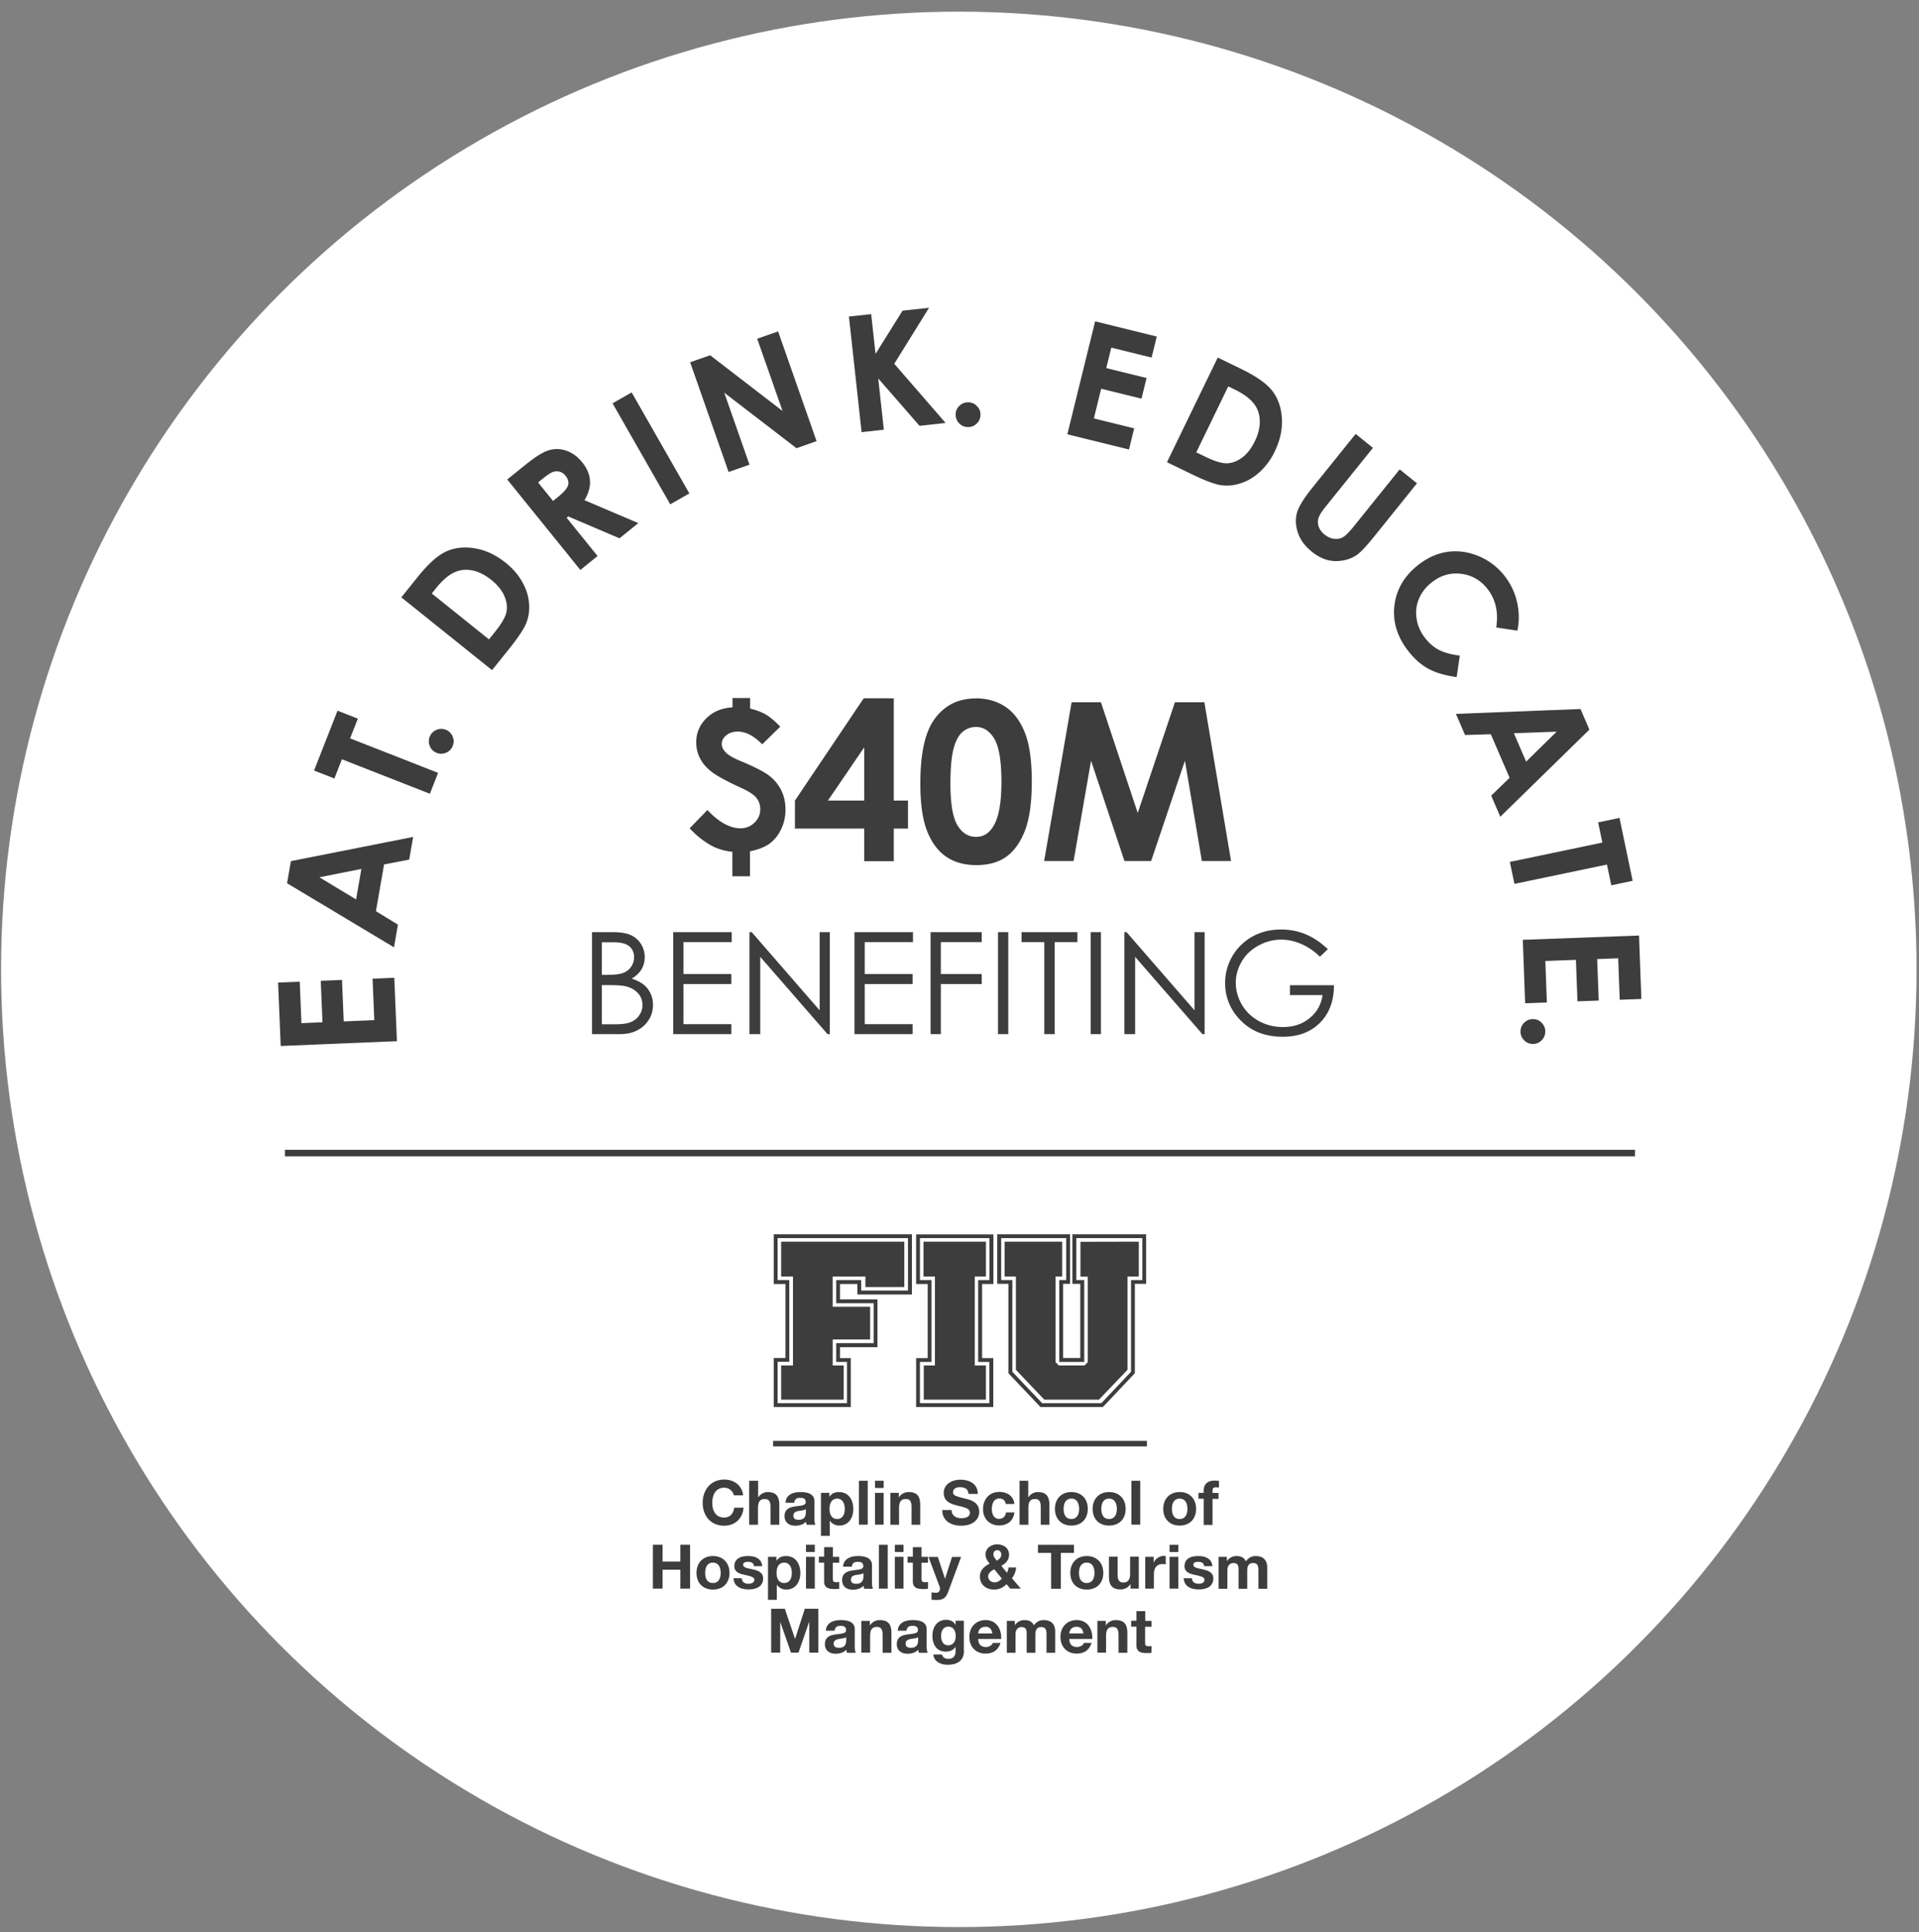 <svg width="146" height="147" viewBox="0 0 146 147" fill="none" xmlns="http://www.w3.org/2000/svg"><rect x="0" y="0" width="146" height="147" fill="#808080" stroke="none"/><circle cx="72.948" cy="73.753" r="72.866" fill="#fff"/><path d="M21.357 79.583l-.2-4.826 1.647-.068.13 3.155 1.6-.066-.131-3.155 1.617-.067.13 3.155 2.326-.096-.13-3.155 1.652-.069.2 4.826-8.841.366zM21.84 67.2l.292-1.683 9.301-1.84-.3 1.724-1.913.37-.618 3.556 1.673 1.023-.3 1.725L21.84 67.2zm2.46-.452l2.791 1.682.402-2.318-3.193.636zm-.406-8.124l1.786-4.553 1.545.606-.588 1.5 6.692 2.625-.623 1.59-6.693-2.624-.573 1.462-1.546-.606zm8.826-2.629a.91.91 0 0 1 .538-.483.89.89 0 0 1 .716.036.91.91 0 0 1 .483.537.91.91 0 0 1-.038.722.91.91 0 0 1-.538.483.91.91 0 0 1-.722-.038.89.89 0 0 1-.477-.536.91.91 0 0 1 .038-.721zM30.534 45.45l1.25-1.559c.806-1.004 1.53-1.65 2.171-1.937.639-.29 1.365-.368 2.178-.234.814.133 1.594.5 2.342 1.1.532.426.95.908 1.254 1.445.304.532.477 1.072.52 1.62a3.29 3.29 0 0 1-.2 1.499c-.178.453-.626 1.127-1.344 2.022l-1.268 1.58-6.903-5.537zm2.318-.294l4.35 3.49.489-.61c.481-.6.761-1.09.84-1.47.08-.383.027-.79-.16-1.223-.188-.433-.519-.84-.994-1.222-.732-.587-1.465-.838-2.197-.752-.659.078-1.316.525-1.97 1.342l-.358.446zm5.74-8.675l1.39-1.123c.761-.615 1.358-.983 1.79-1.106a2.121 2.121 0 0 1 1.326.043c.45.156.85.45 1.198.88.366.452.563.92.591 1.401.03.477-.111.97-.422 1.478l4.101 1.745-1.432 1.157-3.904-1.664-.121.098 2.355 2.915-1.31 1.06-5.562-6.884zm3.484 1.632l.412-.333c.418-.337.66-.624.729-.86.07-.237.004-.482-.2-.735a.836.836 0 0 0-.937-.279c-.172.056-.432.225-.781.508l-.36.29 1.137 1.41zm4.529-7.426l1.452-.83 4.39 7.684-1.453.83-4.39-7.684zm5.901-3.126l1.521-.533 5.509 4.239-1.927-5.495 1.59-.557 2.927 8.35-1.527.536-5.497-4.225 1.92 5.478-1.589.558-2.927-8.351zm12.082-3.477l1.692-.185.332 3.026 2.054-3.288 2.016-.22-2.644 4.26 3.906 4.504-1.985.217-3.143-3.608.428 3.905-1.692.186-.964-8.797zm9.077 6.526a.91.91 0 0 1 .663.286.89.89 0 0 1 .268.665.91.91 0 0 1-.286.664.91.91 0 0 1-.672.267.91.91 0 0 1-.663-.285.91.91 0 0 1-.268-.672.89.89 0 0 1 .286-.658.91.91 0 0 1 .672-.267zm9.654-6.16l4.69 1.155-.394 1.6-3.066-.755-.383 1.554 3.067.755-.387 1.571-3.067-.755-.556 2.26 3.067.756-.396 1.606-4.69-1.155 2.115-8.592zm9.328 2.754l1.797.872c1.158.562 1.948 1.124 2.371 1.686.425.558.663 1.248.714 2.07.05.823-.133 1.666-.551 2.528a5.039 5.039 0 0 1-1.13 1.545c-.451.414-.94.703-1.465.867a3.29 3.29 0 0 1-1.504.14c-.482-.074-1.239-.36-2.27-.861l-1.825-.885 3.863-7.962zm.8 2.194l-2.433 5.017.703.342c.693.336 1.233.5 1.62.492.391-.007.777-.15 1.158-.429.38-.279.703-.692.97-1.24.41-.845.49-1.615.244-2.31-.223-.625-.805-1.165-1.747-1.622l-.514-.25zm9.694 3.616l1.316 1.06-3.591 4.461c-.31.384-.496.683-.558.895-.06.214-.052.432.023.652.081.22.23.417.449.593.231.186.472.293.723.32.255.03.478-.012.672-.124.198-.113.484-.4.856-.863l3.46-4.296 1.316 1.06-3.308 4.11c-.559.693-.985 1.142-1.279 1.348a2.613 2.613 0 0 1-1.076.416c-.42.073-.823.056-1.208-.054-.383-.113-.765-.322-1.147-.63-.5-.402-.843-.867-1.031-1.394-.183-.528-.215-1.028-.098-1.5.12-.474.51-1.123 1.172-1.944l3.309-4.11zm12.304 14.97l-1.611-.244c.178-1.152-.04-2.125-.653-2.918-.518-.669-1.183-1.057-1.996-1.163-.81-.104-1.55.104-2.219.622-.466.36-.802.782-1.006 1.265-.205.483-.266.99-.185 1.52.081.53.297 1.023.647 1.476.3.387.645.686 1.035.895.394.208.93.356 1.608.446l-.243 1.633c-.904-.127-1.633-.345-2.185-.652-.55-.31-1.053-.76-1.509-1.35-.842-1.089-1.187-2.246-1.036-3.473.156-1.227.773-2.257 1.852-3.092.698-.54 1.439-.862 2.225-.968.787-.102 1.573.012 2.357.344a4.851 4.851 0 0 1 1.967 1.52 4.99 4.99 0 0 1 .922 1.949c.171.725.181 1.455.03 2.19zm4.802 5.959l.676 1.57-6.778 6.629-.693-1.608 1.4-1.356-1.429-3.315-1.96.059-.693-1.608 9.477-.37zm-1.812 1.724l-3.256.12.931 2.16 2.325-2.28zm4.778 6.562l1.001 4.787-1.625.34-.33-1.578-7.037 1.471-.349-1.672 7.036-1.471-.321-1.537 1.625-.34zm1.487 8.949l.178 4.828-1.647.06-.117-3.156-1.599.06.117 3.155-1.617.06-.117-3.156-2.326.086.116 3.156-1.653.06-.178-4.827 8.843-.326zm-7.137 7.372a.91.91 0 0 1-.324.646.893.893 0 0 1-.681.228.907.907 0 0 1-.645-.325.909.909 0 0 1-.228-.686.912.912 0 0 1 .325-.646.91.91 0 0 1 .686-.227c.26.019.473.127.64.324.17.197.246.426.227.686z" fill="#3D3D3D"/><path d="M21.68 87.73h102.71" stroke="#3D3D3D" stroke-width=".5" stroke-miterlimit="10"/><path d="M59.36 55.29l-1.37 1.34c-.63-.64-1.24-.97-1.86-.97-.36 0-.65.1-.88.29-.23.19-.34.41-.34.66 0 .21.1.42.3.63.19.21.59.44 1.18.68 1.05.44 1.77.81 2.16 1.12.39.31.69.68.9 1.11.21.43.31.91.31 1.45 0 .54-.11 1.03-.33 1.49-.22.46-.51.82-.86 1.08-.35.26-.86.47-1.51.6v1.9h-1.34v-1.86c-.62-.07-1.15-.23-1.59-.47a6.61 6.61 0 0 1-1.66-1.32l1.35-1.39c.87.92 1.71 1.39 2.52 1.39.41 0 .77-.14 1.06-.43.3-.29.44-.62.44-1.01 0-.33-.09-.61-.28-.86-.19-.25-.57-.5-1.12-.75-1.13-.52-1.89-.93-2.29-1.24-.4-.31-.7-.65-.89-1.03-.2-.38-.29-.79-.29-1.22 0-.72.26-1.33.78-1.84s1.18-.78 1.98-.82v-.71h1.34v.8c.46.11.85.26 1.17.44.32.18.7.5 1.13.94h-.01zm6.35-2.16H68v7.78h1.08v2.13H68v2.48h-2.25v-2.48h-5.27v-2.13l5.23-7.78zm.04 7.78v-4.05l-2.76 4.05h2.76zm8.47-7.78c.88 0 1.64.22 2.28.65.64.43 1.13 1.09 1.48 1.98.35.89.52 2.13.52 3.72 0 1.59-.18 2.85-.53 3.74-.35.89-.83 1.55-1.42 1.97-.59.42-1.35.63-2.26.63-.91 0-1.67-.21-2.29-.63-.62-.42-1.1-1.06-1.45-1.92-.35-.86-.53-2.08-.53-3.67 0-2.22.34-3.82 1.03-4.82.76-1.09 1.82-1.64 3.18-1.64l-.01-.01zm.05 2.18c-.39 0-.73.12-1.03.37-.3.25-.53.68-.69 1.28-.16.61-.24 1.5-.24 2.67 0 1.53.18 2.58.54 3.17.36.59.83.87 1.41.87s1-.28 1.33-.83c.4-.67.6-1.78.6-3.35s-.18-2.68-.54-3.28c-.36-.6-.82-.9-1.39-.9h.01zm7.25-1.88h2.24l2.8 8.42 2.83-8.42h2.24l2.03 12.08h-2.22l-1.29-7.63-2.57 7.63h-2.03l-2.54-7.63-1.33 7.63h-2.24l2.09-12.08h-.01zM45.03 70.92h1.53c.62 0 1.09.07 1.42.22.33.15.59.37.78.67.19.3.29.64.29 1.01 0 .34-.08.66-.25.94-.17.28-.42.51-.74.69.4.14.71.3.93.48.22.18.39.41.51.67.12.26.18.55.18.85 0 .62-.23 1.15-.68 1.58-.46.43-1.07.65-1.83.65h-2.13v-7.76h-.01zm.76.76v2.49h.44c.54 0 .94-.05 1.19-.15.25-.1.46-.26.6-.47.15-.22.22-.46.22-.72 0-.36-.12-.63-.37-.84-.25-.2-.64-.3-1.19-.3h-.9l.01-.01zm0 3.27v2.98h.96c.57 0 .98-.05 1.25-.17.26-.11.48-.28.64-.52.16-.24.24-.49.24-.77 0-.34-.11-.65-.34-.9-.23-.26-.54-.43-.93-.53-.26-.06-.72-.09-1.38-.09h-.44zm5.43-4.03h4.45v.76H52v2.43h3.64v.76H52v3.05h3.64v.76h-4.42v-7.76zm5.8 7.76v-7.76h.17l5.17 5.95v-5.95h.77v7.76h-.17l-5.12-5.88v5.88h-.82zm7.99-7.76h4.45v.76h-3.67v2.43h3.64v.76h-3.64v3.05h3.64v.76h-4.42v-7.76zm5.79 0h3.89v.76h-3.11v2.43h3.11v.76h-3.11v3.81h-.78v-7.76zm5.13 0h.78v7.76h-.78v-7.76zm1.79.76v-.76h4.25v.76h-1.73v7h-.79v-7h-1.73zm5.26-.76h.78v7.76h-.78v-7.76zm2.56 7.76v-7.76h.17l5.17 5.95v-5.95h.77v7.76h-.17l-5.12-5.88v5.88h-.82zm15.48-6.46l-.6.57a4.55 4.55 0 0 0-1.42-.97c-.51-.22-1.02-.33-1.51-.33-.61 0-1.19.15-1.74.45-.55.3-.98.7-1.28 1.22-.3.51-.45 1.05-.45 1.62 0 .57.16 1.14.47 1.67.31.53.75.94 1.3 1.24.55.3 1.16.45 1.82.45.8 0 1.47-.22 2.03-.68.55-.45.88-1.03.98-1.75h-2.48v-.75h3.35c0 1.2-.36 2.15-1.07 2.86-.71.71-1.65 1.06-2.83 1.06-1.44 0-2.57-.49-3.41-1.47a3.91 3.91 0 0 1-.97-2.61 4.027 4.027 0 0 1 2.07-3.54c.64-.36 1.37-.54 2.19-.54.66 0 1.28.12 1.86.36.58.24 1.15.62 1.7 1.14h-.01zm-42.2 37.41h28.44v.42H58.82v-.42zm.61-12.51h.9v6.77h-.9v2.6h4.76v-2.6h-.84v-1.98h2.85v-2.49h-2.85v-2.3h2.49v.8h2.96v-3.45h-9.37v2.65zm15.58-2.65h-4.75v2.65h.87v6.77h-.85v2.6h4.73v-2.6h-.85v-6.77h.85v-2.65zm7.19 2.66h.56v6.51l-.25.25h-1.95l-.25-.25v-6.52h.5v-2.65h-4.38v2.65h.86v7.1l2.16 2.27h4.16l2.17-2.27v-7.1h.86v-2.65l-4.44.01v2.65z" fill="#3D3D3D"/><path d="M64.74 107.05h-5.87v-3.73h.89v-5.63h-.89v-3.78h10.51v4.58h-4.15v-.8h-1.32v1.17h2.85v3.64h-2.85v.83h.82v3.73l.01-.01zm-5.58-.29h5.28v-3.14h-.82v-1.43h2.85v-3.04h-2.85v-1.76h1.9v.8h3.56V94.2h-9.92v3.19h.89v6.22h-.89v3.15zm16.41.29H69.7v-3.72h.88v-5.64h-.88v-3.77h5.88v3.77h-.86v5.64h.85v3.72zm-5.58-.29h5.28v-3.14h-.85v-6.23h.86V94.2h-5.29v3.19h.88v6.23h-.88v3.14zm13.93.29h-4.76l-2.44-2.57v-6.8h-.85v-3.77h5.54v3.77h-.53v5.64h1.31v-5.64h-.6v-3.77h5.61v3.77h-.86v6.8l-2.43 2.57h.01zm-4.63-.29h4.5l2.26-2.39v-6.98h.86V94.2h-5.02v3.19h.6v6.23h-1.9v-6.23h.53V94.2h-4.95v3.19h.85v6.98l2.27 2.39zm-23.46 7.02c-.05-.33-.37-.59-.73-.59-.66 0-.91.56-.91 1.15 0 .59.25 1.12.91 1.12.45 0 .7-.31.76-.75h.71c-.07.83-.65 1.37-1.47 1.37-1.04 0-1.64-.77-1.64-1.74s.61-1.77 1.64-1.77c.74 0 1.35.43 1.44 1.2h-.71v.01zm1.18-1.12h.67v1.26h.01c.17-.27.46-.4.71-.4.71 0 .89.4.89 1v1.49h-.67v-1.37c0-.4-.12-.59-.43-.59-.36 0-.52.2-.52.69v1.27H57v-3.34l.01-.01zm2.75 1.67c.04-.62.59-.81 1.14-.81.48 0 1.06.11 1.06.69v1.26c0 .22.02.44.08.54h-.67c-.02-.07-.04-.15-.05-.23-.21.22-.52.3-.81.3-.46 0-.82-.23-.82-.73 0-.55.41-.68.82-.74.41-.06.79-.05.79-.32 0-.29-.2-.33-.43-.33-.25 0-.42.1-.44.37h-.67zm1.54.49c-.11.1-.35.1-.55.14-.21.04-.39.11-.39.36s.19.31.41.31c.52 0 .54-.41.54-.56v-.25h-.01zm1.17-1.24h.63v.31c.16-.26.42-.37.72-.37.76 0 1.1.61 1.1 1.3 0 .65-.36 1.25-1.06 1.25a.87.87 0 0 1-.73-.37v1.15h-.67v-3.27h.01zm1.8 1.22c0-.38-.15-.78-.58-.78-.43 0-.58.39-.58.78s.15.77.58.77c.43 0 .58-.37.58-.77zm1.08-2.14h.67V116h-.67v-3.34zm1.88.55h-.66v-.55h.66v.55zm-.66.37h.66V116h-.66v-2.42zm1.18 0h.63v.34h.01c.17-.27.46-.4.74-.4.71 0 .88.4.88 1v1.49h-.66v-1.37c0-.4-.12-.59-.43-.59-.36 0-.52.2-.52.69v1.27h-.66v-2.42l.01-.01zm4.65 1.31c0 .44.35.62.74.62.26 0 .65-.07.65-.42 0-.36-.5-.42-.99-.55-.5-.13-1-.32-1-.95 0-.68.65-1.01 1.25-1.01.7 0 1.34.3 1.34 1.08h-.71c-.02-.4-.31-.51-.66-.51-.23 0-.51.1-.51.38 0 .26.16.29 1 .51.24.06.99.22.99.97 0 .61-.48 1.07-1.39 1.07-.74 0-1.43-.37-1.42-1.19h.71zm4.12-.46c-.04-.27-.22-.42-.49-.42-.43 0-.57.43-.57.79 0 .36.14.76.55.76.31 0 .49-.2.53-.49h.64c-.08.64-.53.99-1.17.99-.73 0-1.22-.52-1.22-1.24s.45-1.31 1.24-1.31c.57 0 1.1.3 1.14.92h-.65zm1.04-1.77h.67v1.26h.01c.17-.27.46-.4.71-.4.71 0 .89.4.89 1v1.49h-.66v-1.37c0-.4-.12-.59-.43-.59-.36 0-.51.2-.51.69v1.27h-.67v-3.34l-.01-.01zm3.95.86c.76 0 1.25.51 1.25 1.28s-.49 1.27-1.25 1.27-1.25-.51-1.25-1.27.49-1.28 1.25-1.28zm0 2.05c.45 0 .59-.39.59-.77s-.14-.78-.59-.78c-.45 0-.59.39-.59.78s.14.77.59.77zm2.87-2.05c.76 0 1.26.51 1.26 1.28s-.49 1.27-1.26 1.27-1.25-.51-1.25-1.27.49-1.28 1.25-1.28zm0 2.05c.45 0 .59-.39.59-.77s-.14-.78-.59-.78c-.45 0-.59.39-.59.78s.14.77.59.77zm1.7-2.91h.67V116h-.67v-3.34zm3.67.86c.76 0 1.25.51 1.25 1.28s-.49 1.27-1.25 1.27-1.25-.51-1.25-1.27.49-1.28 1.25-1.28zm0 2.05c.45 0 .59-.39.59-.77s-.14-.78-.59-.78c-.45 0-.59.39-.59.78s.14.77.59.77zm1.83-1.54h-.4v-.45h.4v-.19c0-.43.27-.74.81-.74.12 0 .24.01.35.02v.5c-.08 0-.16-.01-.24-.01-.18 0-.25.07-.25.28v.15h.46v.45h-.46v1.98h-.67v-1.99zm-41.91 3.5h.74v1.28h1.35v-1.28h.74v3.34h-.74v-1.44h-1.35v1.44h-.74v-3.34zm4.57.86c.76 0 1.26.51 1.26 1.28s-.49 1.27-1.26 1.27-1.25-.51-1.25-1.27.49-1.28 1.25-1.28zm0 2.05c.45 0 .59-.39.59-.77s-.14-.78-.59-.78c-.45 0-.59.39-.59.78s.14.77.59.77zm2.2-.35c0 .29.25.41.51.41.19 0 .44-.08.44-.31 0-.2-.28-.27-.75-.37-.38-.08-.77-.22-.77-.65 0-.62.53-.78 1.05-.78s1.02.18 1.07.77h-.63c-.02-.26-.22-.33-.45-.33-.15 0-.37.03-.37.22 0 .24.37.27.75.36.39.09.77.23.77.68 0 .64-.55.84-1.11.84s-1.11-.21-1.14-.85h.63v.01zm2-1.64h.63v.31c.16-.26.42-.37.72-.37.76 0 1.1.61 1.1 1.3 0 .65-.36 1.25-1.06 1.25a.87.87 0 0 1-.73-.37v1.15h-.67v-3.27h.01zm1.8 1.22c0-.38-.15-.78-.58-.78-.43 0-.58.39-.58.78s.15.77.58.77c.43 0 .58-.37.58-.77zm1.75-1.59h-.67v-.55h.67v.55zm-.67.37h.67v2.42h-.67v-2.42zm2.04 0h.49v.45h-.49v1.2c0 .22.06.28.28.28.07 0 .14 0 .21-.02v.52c-.11.02-.26.02-.39.02-.41 0-.76-.09-.76-.58v-1.43h-.4v-.45h.4v-.73h.67v.73l-.01.01zm.78.75c.04-.62.59-.81 1.14-.81.48 0 1.06.11 1.06.69v1.26c0 .22.02.44.08.54h-.67c-.02-.07-.04-.15-.05-.23-.21.22-.52.3-.81.3-.46 0-.82-.23-.82-.73 0-.55.41-.68.82-.74.41-.06.79-.05.79-.32 0-.29-.2-.33-.43-.33-.25 0-.42.1-.44.37h-.67zm1.54.49c-.11.1-.35.1-.55.14-.21.04-.39.11-.39.36s.19.31.41.31c.52 0 .54-.41.54-.56v-.25h-.01zm1.19-2.16h.67v3.34h-.67v-3.34zm1.87.55h-.66v-.55h.66v.55zm-.66.37h.66v2.42h-.66v-2.42zm2.03 0h.49v.45h-.49v1.2c0 .22.06.28.28.28.07 0 .14 0 .21-.02v.52c-.11.02-.26.02-.39.02-.41 0-.76-.09-.76-.58v-1.43h-.4v-.45h.4v-.73h.66v.74zm2 2.73c-.15.39-.37.55-.83.55-.14 0-.27 0-.41-.02v-.55c.13 0 .26.03.39.02.23-.02.3-.26.23-.45l-.85-2.27h.71l.55 1.66.53-1.66h.69l-1.01 2.73v-.01zm4.46-.64c-.27.26-.56.4-.94.4-.6 0-1.08-.37-1.08-1 0-.47.36-.79.75-.97-.18-.22-.32-.42-.32-.71 0-.46.43-.76.87-.76.51 0 .92.27.92.8 0 .39-.26.66-.59.83l.43.53c.07-.12.1-.26.12-.4h.58c-.03.3-.14.59-.32.82l.68.79h-.81l-.27-.33h-.02zm-.92-1.14c-.23.1-.47.28-.47.55 0 .24.22.44.48.44.24 0 .41-.12.56-.29l-.57-.7zm.23-1.46c-.16 0-.3.12-.3.3 0 .21.14.35.26.5.19-.12.34-.23.34-.48 0-.17-.14-.32-.3-.32zm4.09.21h-1v-.62h2.74v.62h-1v2.73h-.74v-2.73zm2.71.24c.76 0 1.26.51 1.26 1.28s-.49 1.27-1.26 1.27-1.25-.51-1.25-1.27.49-1.28 1.25-1.28zm0 2.05c.45 0 .59-.39.59-.77s-.14-.78-.59-.78c-.45 0-.59.39-.59.78s.14.77.59.77zm3.96.43h-.63v-.34H86c-.17.27-.46.4-.74.4-.71 0-.89-.4-.89-1v-1.49h.66v1.37c0 .4.12.59.43.59.36 0 .52-.2.52-.69v-1.27h.66v2.43zm.5-2.42h.63v.45c.12-.3.45-.52.77-.52.05 0 .1 0 .15.02v.62a1.66 1.66 0 0 0-.24-.02c-.49 0-.66.35-.66.78v1.09h-.66v-2.42h.01zm2.51-.37h-.67v-.55h.67v.55zm-.67.37h.67v2.42h-.67v-2.42zm1.71 1.64c0 .29.25.41.51.41.19 0 .44-.08.44-.31 0-.2-.28-.27-.75-.37-.38-.08-.77-.22-.77-.65 0-.62.53-.78 1.05-.78s1.02.18 1.07.77h-.63c-.02-.26-.22-.33-.45-.33-.15 0-.37.03-.37.22 0 .24.37.27.75.36.39.09.77.23.77.68 0 .64-.55.84-1.11.84s-1.11-.21-1.14-.85h.63v.01zm2.02-1.64h.63v.33c.17-.25.43-.39.74-.39s.58.11.71.4c.14-.21.39-.4.73-.4.52 0 .89.24.89.87v1.62h-.67v-1.37c0-.32-.03-.59-.41-.59s-.44.31-.44.61v1.35h-.66v-1.36c0-.28.02-.6-.4-.6-.13 0-.45.08-.45.56v1.4h-.67v-2.43zm-34.03 3.95h1.03l.78 2.3.74-2.3h1.03v3.34h-.69v-2.37l-.82 2.37h-.57l-.82-2.35v2.35h-.69v-3.34h.01zm4.15 1.67c.04-.62.59-.81 1.14-.81.48 0 1.06.11 1.06.69v1.26c0 .22.02.44.08.54h-.67c-.02-.07-.04-.15-.05-.23-.21.22-.52.3-.81.3-.46 0-.82-.23-.82-.73 0-.55.41-.68.82-.74.41-.06.79-.05.79-.32 0-.29-.2-.33-.43-.33-.25 0-.42.1-.44.37h-.67zm1.54.49c-.11.1-.35.1-.55.14-.21.04-.39.11-.39.36s.19.31.41.31c.52 0 .54-.41.54-.56v-.25h-.01zm1.18-1.24h.63v.34h.01c.17-.27.46-.4.74-.4.71 0 .89.4.89 1v1.49h-.67v-1.37c0-.4-.12-.6-.43-.6-.36 0-.52.2-.52.69v1.27h-.67v-2.42h.02zm2.75.75c.04-.62.59-.81 1.14-.81.48 0 1.06.11 1.06.69v1.26c0 .22.02.44.08.54h-.67c-.02-.07-.04-.15-.05-.23-.21.22-.52.3-.81.3-.46 0-.82-.23-.82-.73 0-.55.41-.68.82-.74.41-.06.79-.05.79-.32 0-.29-.2-.33-.43-.33-.25 0-.42.1-.44.37h-.67zm1.54.49c-.11.1-.35.1-.55.14-.21.04-.39.11-.39.36s.19.31.41.31c.52 0 .54-.41.54-.56v-.25h-.01zm3.5 1.03c0 .4-.14 1.07-1.26 1.07-.48 0-1.03-.23-1.07-.78h.66c.06.25.26.33.5.33.37 0 .54-.25.53-.6v-.32c-.15.25-.44.37-.73.37-.73 0-1.03-.55-1.03-1.22 0-.63.36-1.2 1.04-1.2.32 0 .56.11.72.39v-.32h.63v2.27l.01.01zm-.63-1.09c0-.39-.14-.74-.57-.74-.37 0-.54.33-.54.69 0 .36.13.73.54.73.38 0 .57-.32.57-.67v-.01zm1.71.2c.02.42.22.61.59.61.27 0 .48-.16.52-.31h.59c-.19.57-.59.81-1.13.81-.76 0-1.24-.52-1.24-1.27s.5-1.28 1.24-1.28c.82 0 1.22.69 1.18 1.44h-1.75zm1.08-.42c-.06-.34-.21-.51-.53-.51-.42 0-.54.33-.55.51h1.08zm1.08-.96h.63v.33c.17-.25.43-.39.74-.39s.58.11.71.4c.14-.21.39-.4.73-.4.52 0 .89.24.89.87v1.62h-.66v-1.37c0-.32-.03-.59-.41-.59s-.44.31-.44.61v1.35h-.66v-1.36c0-.28.02-.6-.4-.6-.13 0-.45.08-.45.56v1.4h-.66v-2.42l-.02-.01zm4.77 1.38c.02.42.22.61.59.61.27 0 .48-.16.52-.31h.59c-.19.57-.59.81-1.13.81-.76 0-1.24-.52-1.24-1.27s.5-1.28 1.24-1.28c.82 0 1.22.69 1.18 1.44h-1.75zm1.08-.42c-.06-.34-.21-.51-.53-.51-.42 0-.54.33-.55.51h1.08zm1.07-.96h.63v.34h.01c.17-.27.46-.4.74-.4.71 0 .89.4.89 1v1.49h-.67v-1.37c0-.4-.12-.6-.43-.6-.36 0-.52.2-.52.69v1.27h-.66v-2.42h.01zm3.62 0h.49v.45h-.49v1.2c0 .22.06.28.28.28.07 0 .14 0 .21-.02v.52c-.11.02-.26.02-.39.02-.41 0-.76-.09-.76-.58v-1.43h-.4v-.45h.4v-.73h.67v.73l-.01.01z" fill="#3D3D3D"/></svg>